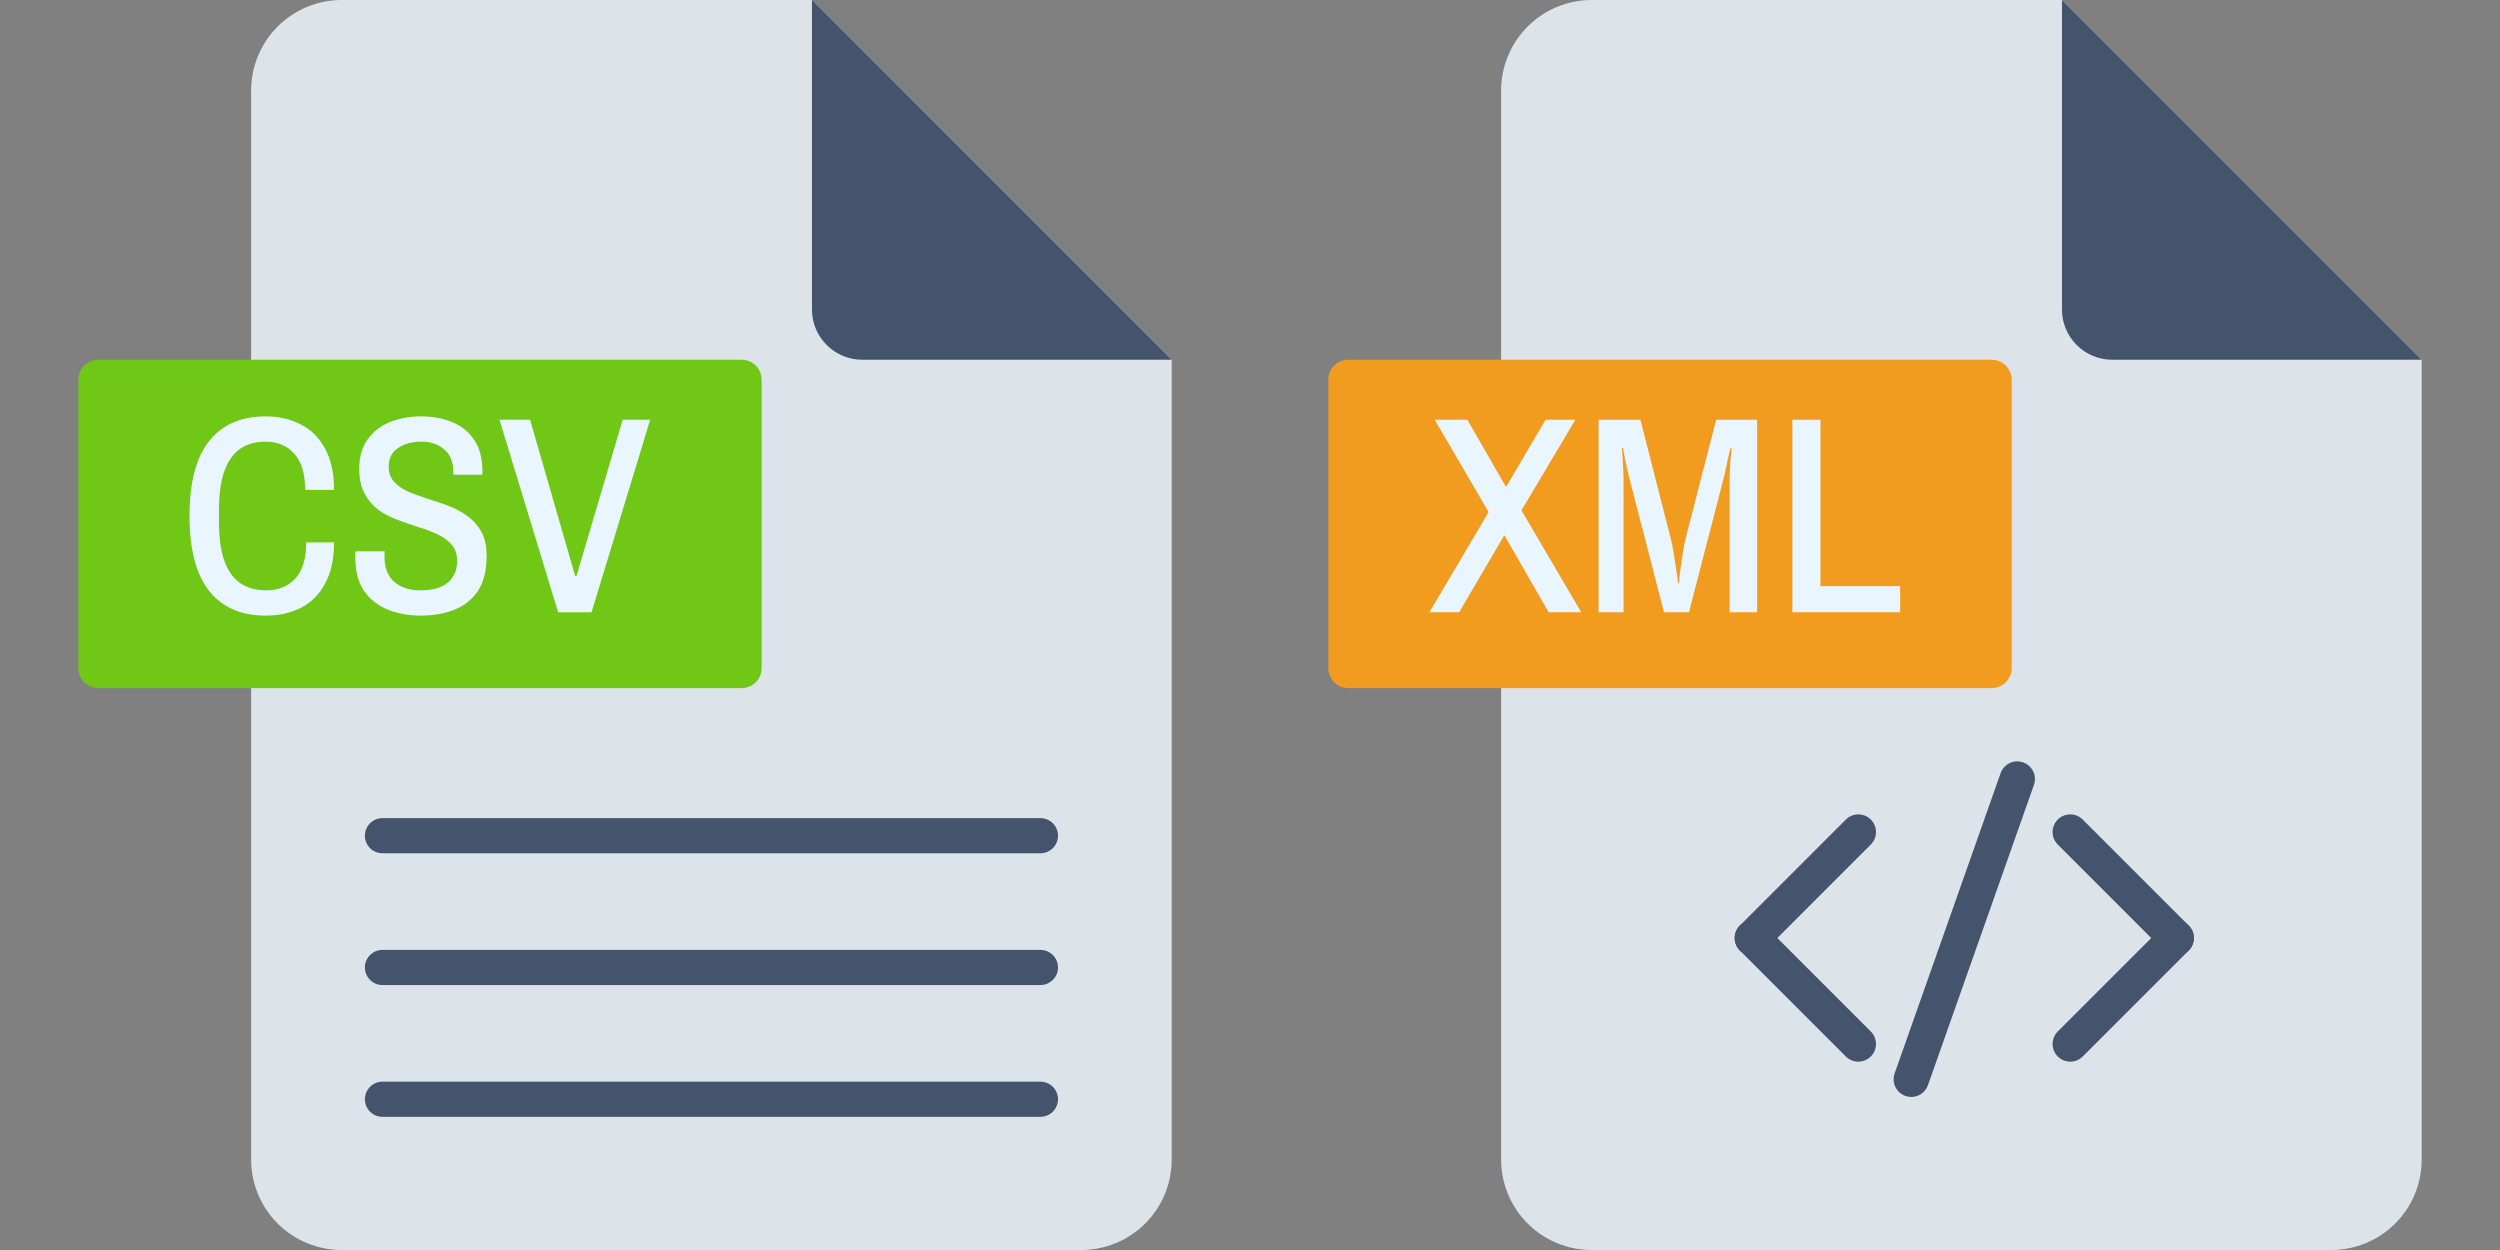 <?xml version="1.0" encoding="UTF-8"?>
<svg xmlns="http://www.w3.org/2000/svg" width="98" height="49" viewBox="0 0 98 49" fill="none">
  <rect x="0" y="0" width="98" height="49" fill="#808080" stroke="none"/>
  <path fill-rule="evenodd" clip-rule="evenodd" d="M13.384 0H31.828L45.93 14.102V45.463C45.928 46.401 45.555 47.299 44.892 47.962C44.229 48.624 43.331 48.998 42.394 49H13.384C12.446 48.998 11.547 48.625 10.884 47.962C10.221 47.299 9.847 46.401 9.844 45.463V3.539C9.847 2.602 10.221 1.703 10.884 1.04C11.547 0.376 12.446 0.003 13.384 0Z" fill="#DCE3E9"></path>
  <path d="M14.993 33.448C14.902 33.448 14.813 33.431 14.729 33.396C14.646 33.361 14.57 33.311 14.506 33.247C14.442 33.183 14.391 33.107 14.356 33.023C14.322 32.94 14.304 32.85 14.304 32.759C14.304 32.669 14.322 32.579 14.356 32.496C14.391 32.412 14.442 32.336 14.506 32.272C14.57 32.208 14.646 32.157 14.729 32.123C14.813 32.088 14.902 32.07 14.993 32.07H40.784C40.967 32.07 41.142 32.143 41.272 32.272C41.401 32.401 41.474 32.577 41.474 32.759C41.474 32.942 41.401 33.117 41.272 33.247C41.142 33.376 40.967 33.448 40.784 33.448H14.993ZM14.993 43.779C14.81 43.779 14.635 43.707 14.506 43.578C14.377 43.448 14.304 43.273 14.304 43.09C14.304 42.908 14.377 42.732 14.506 42.603C14.635 42.474 14.81 42.401 14.993 42.401H40.784C40.967 42.401 41.142 42.474 41.272 42.603C41.401 42.732 41.474 42.908 41.474 43.09C41.474 43.273 41.401 43.448 41.272 43.578C41.142 43.707 40.967 43.779 40.784 43.779H14.993ZM14.993 38.614C14.902 38.614 14.813 38.596 14.729 38.562C14.646 38.527 14.57 38.476 14.506 38.412C14.442 38.348 14.391 38.272 14.356 38.188C14.322 38.105 14.304 38.015 14.304 37.925C14.304 37.834 14.322 37.745 14.356 37.661C14.391 37.578 14.442 37.502 14.506 37.438C14.57 37.374 14.646 37.323 14.729 37.288C14.813 37.254 14.902 37.236 14.993 37.236H40.784C40.967 37.236 41.142 37.308 41.272 37.438C41.401 37.567 41.474 37.742 41.474 37.925C41.474 38.108 41.401 38.283 41.272 38.412C41.142 38.541 40.967 38.614 40.784 38.614H14.993Z" fill="#44546C"></path>
  <path fill-rule="evenodd" clip-rule="evenodd" d="M3.851 14.102H29.076C29.283 14.102 29.481 14.185 29.627 14.331C29.774 14.477 29.856 14.676 29.857 14.883V26.193C29.856 26.399 29.774 26.598 29.627 26.744C29.481 26.89 29.283 26.973 29.076 26.974H3.851C3.644 26.973 3.445 26.89 3.299 26.744C3.153 26.598 3.07 26.399 3.07 26.193V14.883C3.07 14.676 3.153 14.477 3.299 14.331C3.445 14.185 3.644 14.102 3.851 14.102Z" fill="#70C716"></path>
  <path fill-rule="evenodd" clip-rule="evenodd" d="M31.829 0L45.931 14.102H33.798C33.276 14.101 32.776 13.894 32.407 13.525C32.038 13.157 31.83 12.657 31.829 12.136V0Z" fill="#44546C"></path>
  <path d="M10.41 24.132C9.449 24.132 8.712 23.809 8.199 23.164C7.686 22.519 7.429 21.54 7.429 20.227C7.429 18.907 7.686 17.928 8.199 17.29C8.712 16.645 9.449 16.322 10.41 16.322C10.931 16.322 11.393 16.428 11.796 16.641C12.199 16.846 12.515 17.162 12.742 17.587C12.977 18.012 13.094 18.551 13.094 19.204H11.961C11.961 18.566 11.818 18.093 11.532 17.785C11.253 17.47 10.879 17.312 10.41 17.312C9.794 17.312 9.336 17.536 9.035 17.983C8.734 18.43 8.584 19.087 8.584 19.952V20.502C8.584 21.367 8.734 22.024 9.035 22.471C9.343 22.918 9.809 23.142 10.432 23.142C10.909 23.142 11.29 22.988 11.576 22.68C11.862 22.365 12.005 21.892 12.005 21.261H13.094C13.094 21.914 12.977 22.453 12.742 22.878C12.515 23.303 12.199 23.619 11.796 23.824C11.393 24.029 10.931 24.132 10.41 24.132ZM16.48 24.132C16.025 24.132 15.6 24.055 15.204 23.901C14.815 23.74 14.503 23.494 14.269 23.164C14.041 22.827 13.928 22.387 13.928 21.844C13.928 21.8 13.928 21.756 13.928 21.712C13.935 21.668 13.939 21.635 13.939 21.613H15.083C15.083 21.62 15.079 21.65 15.072 21.701C15.072 21.752 15.072 21.796 15.072 21.833C15.072 22.258 15.2 22.585 15.457 22.812C15.721 23.032 16.062 23.142 16.48 23.142C16.956 23.142 17.316 23.039 17.558 22.834C17.8 22.621 17.921 22.343 17.921 21.998C17.921 21.734 17.851 21.521 17.712 21.36C17.572 21.191 17.389 21.056 17.162 20.953C16.934 20.843 16.685 20.748 16.414 20.667C16.142 20.579 15.867 20.484 15.589 20.381C15.31 20.278 15.057 20.146 14.83 19.985C14.61 19.816 14.43 19.604 14.291 19.347C14.151 19.09 14.082 18.768 14.082 18.379C14.082 17.91 14.192 17.525 14.412 17.224C14.632 16.916 14.925 16.689 15.292 16.542C15.666 16.395 16.073 16.322 16.513 16.322C16.953 16.322 17.352 16.395 17.712 16.542C18.078 16.689 18.368 16.92 18.581 17.235C18.801 17.55 18.911 17.965 18.911 18.478V18.61H17.767V18.467C17.767 18.1 17.649 17.818 17.415 17.62C17.187 17.415 16.89 17.312 16.524 17.312C16.15 17.312 15.842 17.396 15.6 17.565C15.358 17.726 15.237 17.968 15.237 18.291C15.237 18.533 15.306 18.731 15.446 18.885C15.585 19.039 15.768 19.167 15.996 19.27C16.223 19.365 16.472 19.457 16.744 19.545C17.015 19.626 17.286 19.717 17.558 19.82C17.836 19.923 18.089 20.058 18.317 20.227C18.544 20.388 18.727 20.594 18.867 20.843C19.006 21.092 19.076 21.408 19.076 21.789C19.076 22.361 18.962 22.819 18.735 23.164C18.507 23.501 18.199 23.747 17.811 23.901C17.429 24.055 16.986 24.132 16.48 24.132ZM21.879 24L19.58 16.454H20.779L22.55 22.592H22.594L24.409 16.454H25.487L23.188 24H21.879Z" fill="#EAF6FF"></path>
  <path fill-rule="evenodd" clip-rule="evenodd" d="M62.384 0H80.829L94.93 14.102V45.463C94.928 46.401 94.555 47.299 93.892 47.962C93.229 48.624 92.331 48.998 91.394 49H62.384C61.446 48.998 60.547 48.625 59.884 47.962C59.221 47.299 58.847 46.401 58.844 45.463V3.539C58.847 2.602 59.221 1.703 59.884 1.04C60.547 0.376 61.446 0.003 62.384 0Z" fill="#DCE3E9"></path>
  <path d="M68.692 37.462C68.515 37.462 68.338 37.395 68.203 37.26C67.932 36.989 67.932 36.551 68.203 36.281L72.357 32.127C72.627 31.856 73.065 31.856 73.336 32.127C73.606 32.398 73.606 32.835 73.336 33.106L69.182 37.26C69.047 37.395 68.87 37.462 68.692 37.462Z" fill="#44546C"></path>
  <path d="M72.846 41.617C72.669 41.617 72.492 41.549 72.357 41.414L68.203 37.26C67.932 36.989 67.932 36.552 68.203 36.281C68.474 36.011 68.911 36.011 69.182 36.281L73.336 40.435C73.606 40.706 73.606 41.143 73.336 41.414C73.201 41.549 73.023 41.617 72.846 41.617Z" fill="#44546C"></path>
  <path d="M81.154 41.617C80.976 41.617 80.799 41.549 80.664 41.414C80.394 41.143 80.394 40.706 80.664 40.435L84.818 36.281C85.089 36.011 85.526 36.011 85.797 36.281C86.068 36.552 86.068 36.989 85.797 37.26L81.643 41.414C81.508 41.549 81.331 41.617 81.154 41.617Z" fill="#44546C"></path>
  <path d="M85.307 37.462C85.13 37.462 84.953 37.395 84.818 37.26L80.664 33.106C80.394 32.835 80.394 32.398 80.664 32.127C80.935 31.856 81.372 31.856 81.643 32.127L85.797 36.281C86.068 36.551 86.068 36.989 85.797 37.26C85.662 37.395 85.485 37.462 85.307 37.462Z" fill="#44546C"></path>
  <path d="M74.923 43.001C74.847 43.001 74.769 42.987 74.692 42.96C74.332 42.833 74.143 42.438 74.27 42.077L78.424 30.308C78.552 29.947 78.945 29.758 79.307 29.886C79.668 30.013 79.857 30.408 79.73 30.769L75.576 42.538C75.475 42.823 75.208 43.001 74.923 43.001Z" fill="#44546C"></path>
  <path fill-rule="evenodd" clip-rule="evenodd" d="M52.85 14.102H78.076C78.283 14.102 78.481 14.185 78.627 14.331C78.774 14.477 78.856 14.676 78.857 14.883V26.193C78.856 26.399 78.774 26.598 78.627 26.744C78.481 26.89 78.283 26.973 78.076 26.974H52.85C52.644 26.973 52.445 26.89 52.299 26.744C52.153 26.598 52.07 26.399 52.07 26.193V14.883C52.07 14.676 52.153 14.477 52.299 14.331C52.445 14.185 52.644 14.102 52.85 14.102Z" fill="#F29C1F"></path>
  <path fill-rule="evenodd" clip-rule="evenodd" d="M80.829 0L94.931 14.102H82.798C82.276 14.101 81.776 13.894 81.407 13.525C81.038 13.157 80.83 12.657 80.829 12.136V0Z" fill="#44546C"></path>
  <path d="M56.033 24L58.354 20.073L56.242 16.454H57.518L59.025 19.072H59.047L60.587 16.454H61.753L59.641 20.007L61.984 24H60.708L58.981 20.997H58.959L57.199 24H56.033ZM62.665 24V16.454H64.304L65.503 21.151C65.539 21.29 65.572 21.455 65.602 21.646C65.631 21.837 65.66 22.024 65.69 22.207C65.719 22.39 65.741 22.544 65.756 22.669C65.77 22.794 65.778 22.856 65.778 22.856H65.822C65.822 22.856 65.825 22.794 65.833 22.669C65.847 22.537 65.866 22.379 65.888 22.196C65.917 22.005 65.946 21.815 65.976 21.624C66.005 21.433 66.034 21.276 66.064 21.151L67.274 16.454H68.88V24H67.802V18.731C67.802 18.658 67.805 18.559 67.813 18.434C67.82 18.302 67.827 18.17 67.835 18.038C67.849 17.906 67.86 17.792 67.868 17.697C67.875 17.602 67.879 17.554 67.879 17.554H67.835C67.827 17.583 67.813 17.646 67.791 17.741C67.769 17.836 67.743 17.946 67.714 18.071C67.692 18.196 67.666 18.317 67.637 18.434C67.615 18.551 67.593 18.65 67.571 18.731L66.207 24H65.228L63.864 18.72C63.849 18.654 63.827 18.562 63.798 18.445C63.776 18.328 63.75 18.207 63.721 18.082C63.699 17.957 63.677 17.847 63.655 17.752C63.64 17.649 63.629 17.583 63.622 17.554H63.578C63.578 17.554 63.581 17.605 63.589 17.708C63.596 17.803 63.603 17.921 63.611 18.06C63.618 18.192 63.625 18.324 63.633 18.456C63.64 18.581 63.644 18.672 63.644 18.731V24H62.665ZM70.261 24V16.454H71.361V22.977H74.485V24H70.261Z" fill="#EAF6FF"></path>
</svg>
